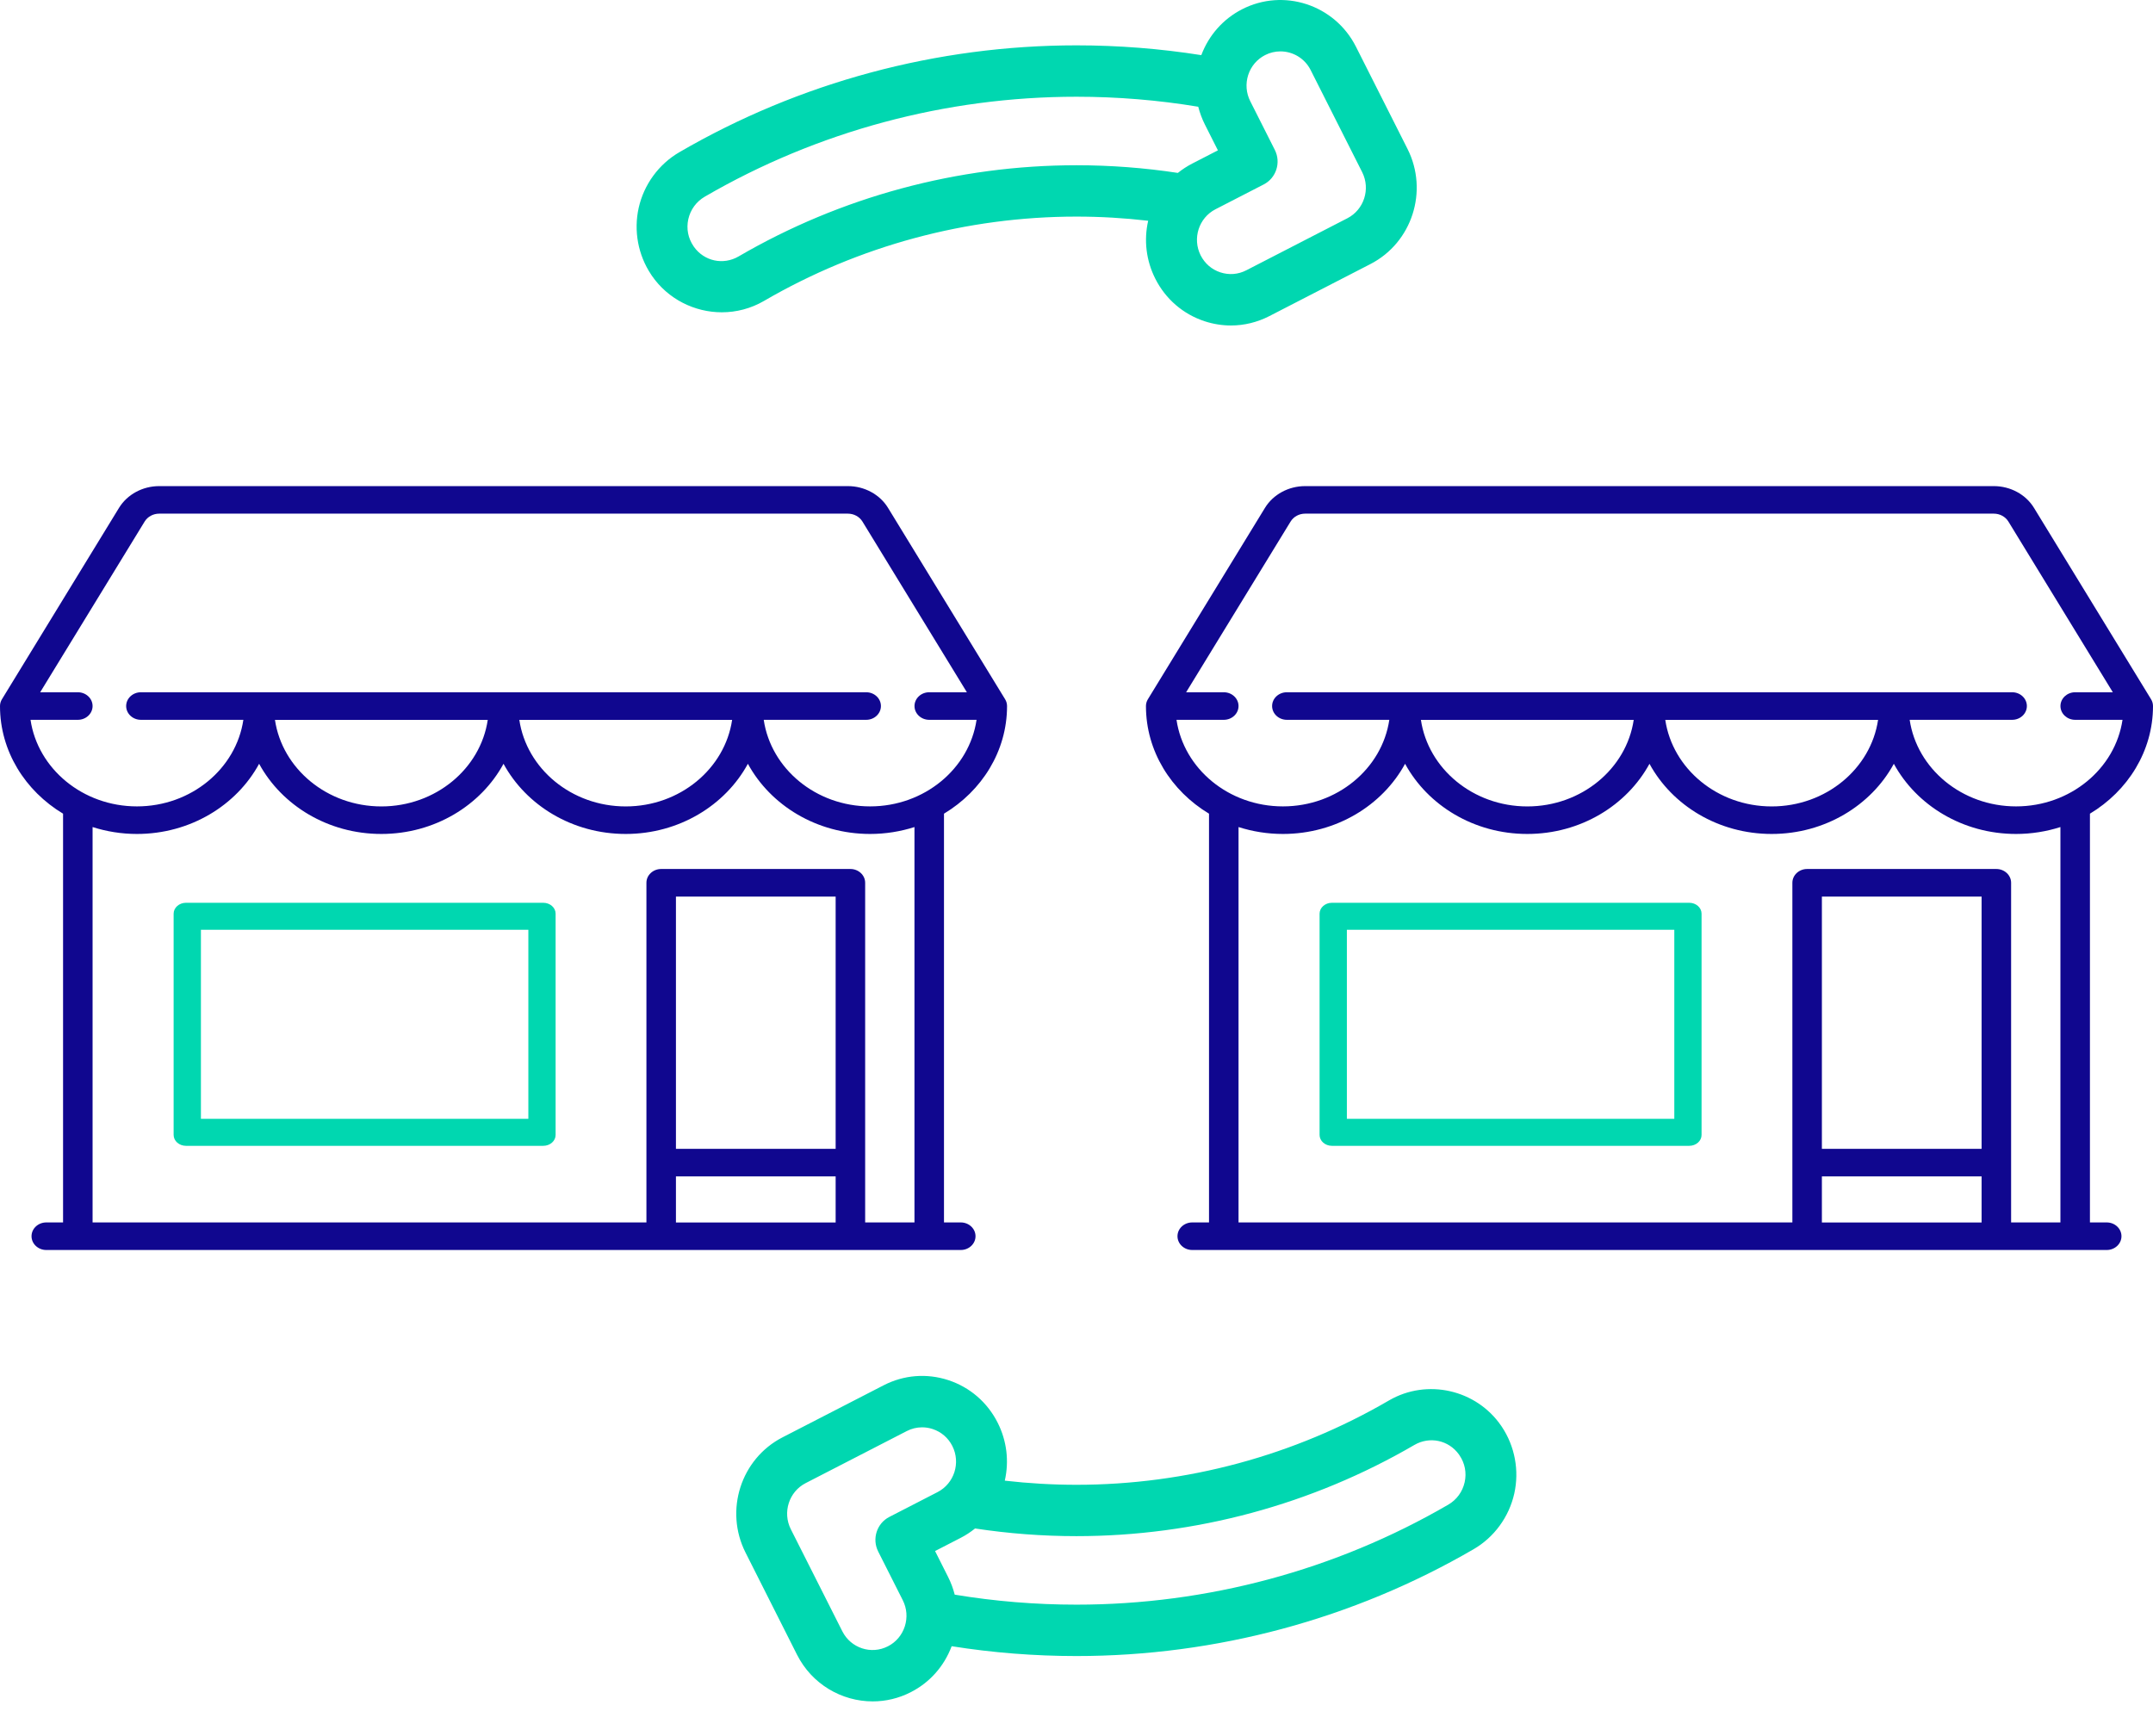 <svg width="62" height="50" viewBox="0 0 62 50" fill="none" xmlns="http://www.w3.org/2000/svg"><path fill-rule="evenodd" clip-rule="evenodd" d="M43.231 41.065C42.514 40.018 41.095 39.696 40 40.332C37.273 41.922 34.16 42.762 30.999 42.762C30.308 42.762 29.617 42.721 28.935 42.643C29.063 42.08 28.993 41.495 28.73 40.974C28.434 40.387 27.93 39.952 27.309 39.748C26.689 39.545 26.028 39.597 25.447 39.896L22.535 41.395C21.335 42.012 20.857 43.5 21.468 44.712L22.951 47.654C23.382 48.508 24.241 49 25.131 49C25.503 49 25.881 48.914 26.235 48.731C26.78 48.451 27.19 47.984 27.405 47.411C28.587 47.599 29.793 47.694 30.999 47.694C35.018 47.694 38.972 46.63 42.434 44.618C43.029 44.273 43.456 43.687 43.607 43.013C43.754 42.353 43.624 41.656 43.251 41.095C43.244 41.085 43.238 41.075 43.231 41.065ZM25.289 44.683L25.997 46.086C26.116 46.321 26.136 46.588 26.056 46.839C25.975 47.09 25.803 47.294 25.57 47.413C25.09 47.66 24.501 47.467 24.257 46.982L22.773 44.041C22.529 43.556 22.72 42.961 23.2 42.714L26.112 41.215C26.251 41.143 26.402 41.107 26.554 41.107C26.656 41.107 26.758 41.123 26.857 41.156C27.105 41.237 27.307 41.411 27.425 41.646C27.67 42.131 27.478 42.726 26.998 42.973L25.609 43.688C25.249 43.873 25.106 44.319 25.289 44.683ZM41.703 43.336C41.948 43.194 42.116 42.963 42.178 42.687C42.238 42.416 42.185 42.14 42.028 41.911C42.023 41.904 42.019 41.897 42.014 41.89C41.719 41.477 41.171 41.359 40.731 41.614C37.782 43.333 34.416 44.241 30.999 44.241C30.019 44.241 29.038 44.166 28.079 44.02C27.951 44.123 27.812 44.215 27.663 44.291L26.927 44.67L27.302 45.415C27.385 45.579 27.448 45.751 27.493 45.926C28.644 46.117 29.821 46.214 30.999 46.214C34.761 46.214 38.463 45.219 41.703 43.336Z" fill="#00D7B0"/><path fill-rule="evenodd" clip-rule="evenodd" d="M18.768 7.935C19.237 8.619 20.005 8.994 20.787 8.994C21.201 8.994 21.62 8.888 21.999 8.668C24.727 7.079 27.839 6.238 31 6.238C31.691 6.238 32.382 6.279 33.064 6.358C32.936 6.92 33.006 7.505 33.269 8.026C33.565 8.613 34.07 9.048 34.69 9.252C34.938 9.333 35.193 9.374 35.447 9.374C35.827 9.374 36.204 9.283 36.553 9.104L39.464 7.605C40.664 6.988 41.143 5.5 40.532 4.288L39.048 1.346C38.437 0.135 36.963 -0.349 35.764 0.269C35.22 0.549 34.81 1.016 34.594 1.588C33.412 1.401 32.206 1.306 31 1.306C26.982 1.306 23.028 2.369 19.566 4.382C18.971 4.727 18.543 5.313 18.392 5.987C18.245 6.648 18.375 7.346 18.75 7.907C18.756 7.917 18.762 7.926 18.768 7.935ZM36.711 4.317L36.003 2.914C35.885 2.679 35.864 2.412 35.944 2.161C36.025 1.91 36.197 1.707 36.43 1.587C36.572 1.514 36.723 1.48 36.872 1.48C37.227 1.48 37.571 1.676 37.743 2.018L39.227 4.959C39.471 5.444 39.28 6.039 38.8 6.286L35.889 7.785C35.656 7.905 35.392 7.926 35.143 7.844C34.895 7.763 34.694 7.589 34.575 7.354C34.331 6.869 34.522 6.274 35.002 6.027L36.391 5.312C36.751 5.127 36.895 4.681 36.711 4.317ZM20.296 5.664C20.052 5.806 19.883 6.037 19.821 6.313C19.761 6.584 19.814 6.86 19.971 7.089C19.975 7.096 19.98 7.102 19.984 7.109C20.279 7.523 20.827 7.642 21.268 7.386C24.217 5.667 27.583 4.759 31 4.759C31.98 4.759 32.961 4.834 33.919 4.98C34.047 4.877 34.187 4.786 34.336 4.709L35.072 4.33L34.697 3.586C34.614 3.421 34.551 3.249 34.506 3.074C33.355 2.883 32.178 2.786 31 2.786C27.238 2.786 23.536 3.781 20.296 5.664Z" fill="#00D7B0"/><path fill-rule="evenodd" clip-rule="evenodd" d="M60.667 35.206H60.184V23.434C61.275 22.778 62 21.634 62 20.335C62 20.266 61.981 20.198 61.944 20.138L58.573 14.627C58.337 14.24 57.893 14 57.416 14H37.584C37.107 14 36.663 14.24 36.427 14.627L33.056 20.138C33.019 20.198 33 20.266 33 20.335C33 21.634 33.725 22.778 34.816 23.434V35.206H34.333C34.098 35.206 33.908 35.384 33.908 35.603C33.908 35.822 34.098 36 34.333 36H60.667C60.902 36 61.092 35.822 61.092 35.603C61.092 35.384 60.902 35.206 60.667 35.206ZM33.88 20.731H35.241C35.476 20.731 35.666 20.553 35.666 20.334C35.666 20.115 35.476 19.937 35.241 19.937H34.157L37.165 15.021C37.251 14.88 37.412 14.793 37.584 14.793H57.416C57.589 14.793 57.75 14.88 57.836 15.021L60.843 19.937H59.759C59.525 19.937 59.335 20.115 59.335 20.334C59.335 20.553 59.525 20.731 59.759 20.731H61.122C60.914 22.138 59.619 23.224 58.057 23.224C56.495 23.224 55.2 22.137 54.993 20.731H57.944C58.178 20.731 58.368 20.553 58.368 20.334C58.368 20.115 58.178 19.937 57.944 19.937H37.058C36.823 19.937 36.633 20.115 36.633 20.334C36.633 20.553 36.823 20.731 37.058 20.731H40.008C39.8 22.137 38.506 23.224 36.944 23.224C35.382 23.224 34.087 22.138 33.88 20.731ZM51.019 23.225C52.581 23.225 53.875 22.138 54.083 20.732H47.955C48.163 22.138 49.457 23.225 51.019 23.225ZM47.046 20.732C46.838 22.138 45.544 23.225 43.982 23.225C42.42 23.225 41.126 22.138 40.918 20.732H47.046ZM52.465 35.207H57.064V33.88H52.465V35.207ZM57.064 33.086H52.465V25.821H57.064V33.086ZM57.914 35.206H59.334V23.819C58.933 23.947 58.503 24.018 58.056 24.018C56.522 24.018 55.189 23.195 54.537 21.997C53.886 23.195 52.553 24.018 51.019 24.018C49.484 24.018 48.151 23.195 47.5 21.997C46.848 23.195 45.516 24.018 43.981 24.018C42.446 24.018 41.114 23.195 40.462 21.997C39.811 23.195 38.478 24.018 36.944 24.018C36.496 24.018 36.067 23.947 35.666 23.819V35.206H51.615V25.424C51.615 25.205 51.806 25.027 52.04 25.027H57.489C57.723 25.027 57.914 25.205 57.914 25.424V35.206Z" fill="#10078F"/><path fill-rule="evenodd" clip-rule="evenodd" d="M38.356 26H48.644C48.841 26 49 26.14 49 26.314V32.686C49 32.86 48.841 33 48.644 33H38.356C38.16 33 38 32.86 38 32.686V26.314C38 26.141 38.16 26 38.356 26ZM38.786 32.222H48.215V26.778H38.786V32.222Z" fill="#00D7B0"/><path fill-rule="evenodd" clip-rule="evenodd" d="M27.667 35.206H27.184V23.434C28.275 22.778 29 21.634 29 20.335C29 20.266 28.981 20.198 28.944 20.138L25.573 14.627C25.337 14.24 24.893 14 24.416 14H4.584C4.107 14 3.664 14.24 3.427 14.627L0.056 20.138C0.019 20.198 0 20.266 0 20.335C0 21.634 0.725 22.778 1.816 23.434V35.206H1.333C1.098 35.206 0.908 35.384 0.908 35.603C0.908 35.822 1.098 36 1.333 36H27.667C27.902 36 28.092 35.822 28.092 35.603C28.092 35.384 27.902 35.206 27.667 35.206ZM0.879 20.731H2.241C2.476 20.731 2.666 20.553 2.666 20.334C2.666 20.115 2.476 19.937 2.241 19.937H1.157L4.165 15.021C4.251 14.88 4.412 14.793 4.585 14.793H24.416C24.589 14.793 24.75 14.88 24.836 15.021L27.843 19.937H26.759C26.525 19.937 26.335 20.115 26.335 20.334C26.335 20.553 26.525 20.731 26.759 20.731H28.122C27.914 22.138 26.619 23.224 25.057 23.224C23.495 23.224 22.201 22.137 21.993 20.731H24.944C25.178 20.731 25.368 20.553 25.368 20.334C25.368 20.115 25.178 19.937 24.944 19.937H4.058C3.823 19.937 3.633 20.115 3.633 20.334C3.633 20.553 3.823 20.731 4.058 20.731H7.008C6.8 22.137 5.506 23.224 3.944 23.224C2.382 23.224 1.087 22.138 0.879 20.731ZM18.019 23.225C19.581 23.225 20.875 22.138 21.083 20.732H14.955C15.163 22.138 16.457 23.225 18.019 23.225ZM14.046 20.732C13.838 22.138 12.544 23.225 10.982 23.225C9.42 23.225 8.126 22.138 7.918 20.732H14.046ZM19.465 35.207H24.064V33.88H19.465V35.207ZM24.064 33.086H19.465V25.821H24.064V33.086ZM24.914 35.206H26.334V23.819C25.933 23.947 25.503 24.018 25.056 24.018C23.522 24.018 22.189 23.195 21.537 21.997C20.886 23.195 19.553 24.018 18.019 24.018C16.484 24.018 15.151 23.195 14.5 21.997C13.848 23.195 12.516 24.018 10.981 24.018C9.446 24.018 8.114 23.195 7.462 21.997C6.811 23.195 5.478 24.018 3.943 24.018C3.496 24.018 3.067 23.947 2.666 23.819V35.206H18.615V25.424C18.615 25.205 18.805 25.027 19.04 25.027H24.489C24.723 25.027 24.914 25.205 24.914 25.424V35.206Z" fill="#10078F"/><path fill-rule="evenodd" clip-rule="evenodd" d="M5.356 26H15.643C15.841 26 16 26.14 16 26.314V32.686C16 32.86 15.841 33 15.643 33H5.356C5.16 33 5 32.86 5 32.686V26.314C5 26.141 5.16 26 5.356 26ZM5.786 32.222H15.215V26.778H5.786V32.222Z" fill="#00D7B0"/></svg>